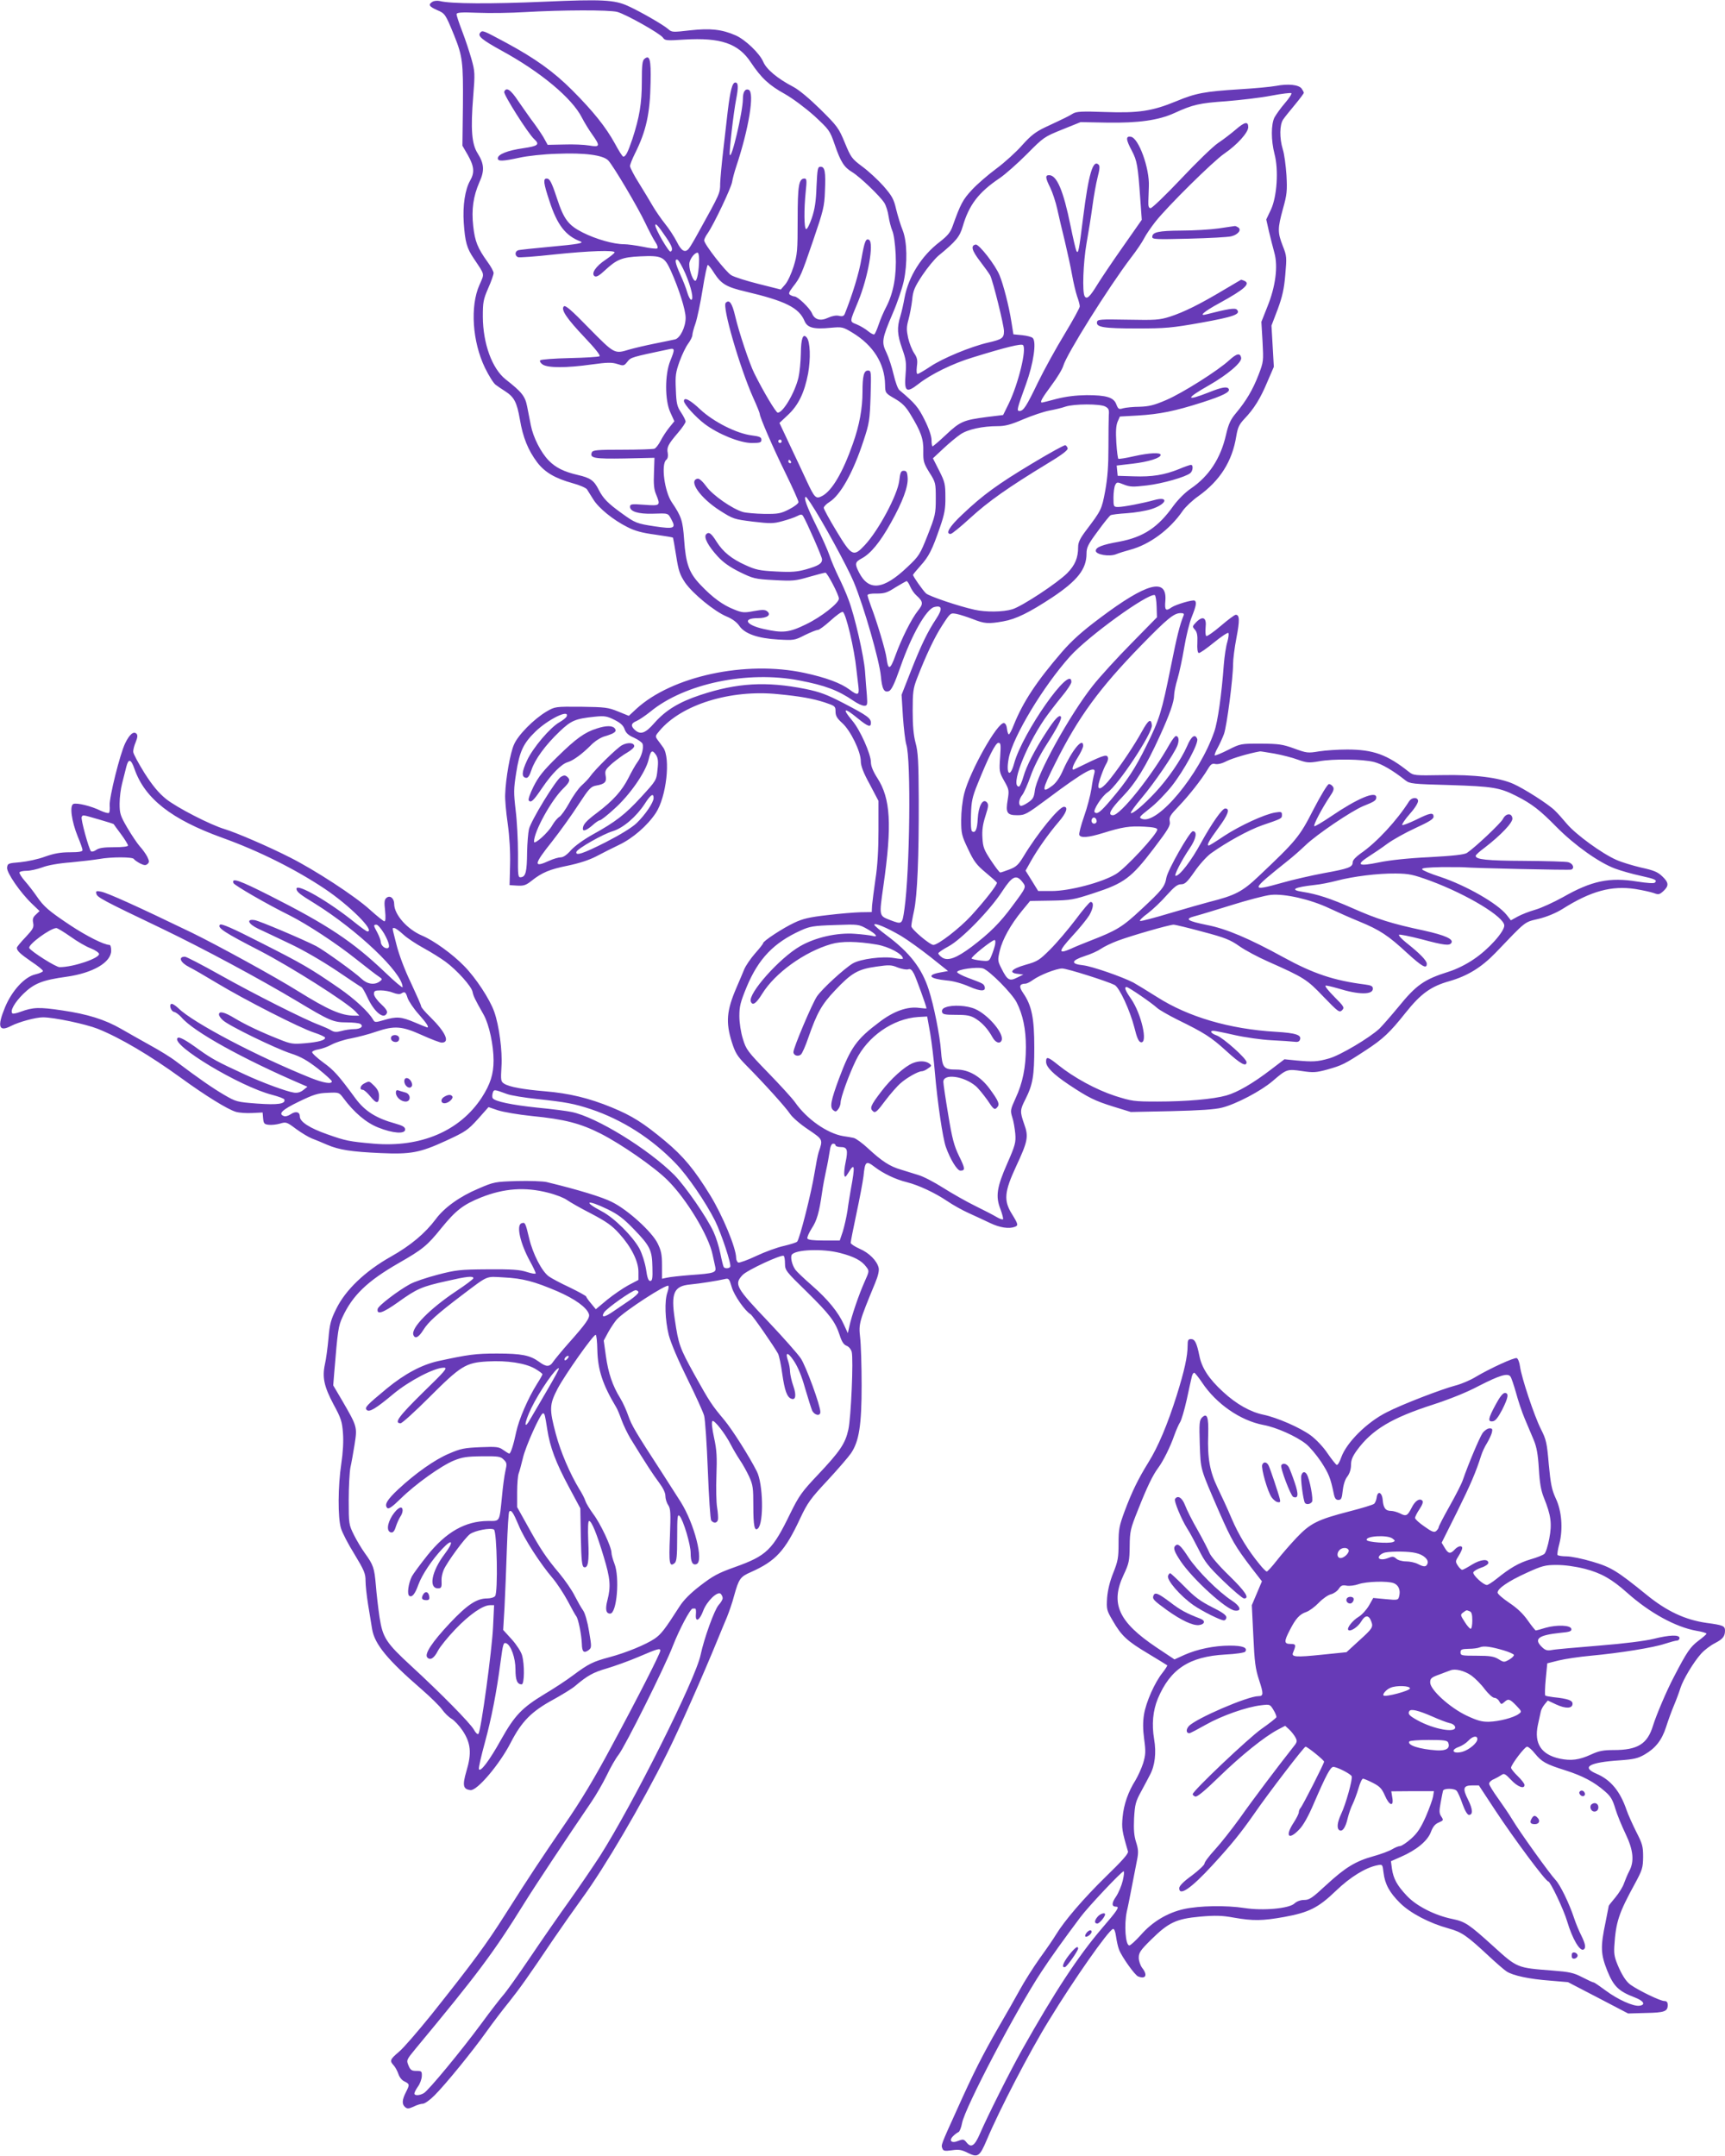<?xml version="1.0" standalone="no"?>
<!DOCTYPE svg PUBLIC "-//W3C//DTD SVG 20010904//EN"
 "http://www.w3.org/TR/2001/REC-SVG-20010904/DTD/svg10.dtd">
<svg version="1.0" xmlns="http://www.w3.org/2000/svg"
 width="1024pt" height="1280pt" viewBox="0 0 1024 1280"
 preserveAspectRatio="xMidYMid meet">
<g transform="translate(0,1280) scale(0.1,-0.1)"
fill="#673ab7" stroke="none">
<path d="M2568 12790 c-28 -17 -21 -29 27 -50 47 -20 49 -23 101 -150 50 -125
54 -157 52 -415 l-3 -240 33 -57 c37 -66 40 -103 13 -150 -30 -52 -45 -148
-38 -251 8 -114 18 -150 59 -211 68 -102 65 -87 34 -158 -56 -126 -42 -337 33
-492 23 -47 51 -92 64 -101 12 -9 37 -26 56 -38 54 -35 69 -65 87 -166 18
-108 49 -184 103 -256 45 -59 106 -95 211 -124 41 -11 80 -28 85 -37 6 -9 22
-36 37 -59 32 -52 118 -122 202 -164 44 -23 89 -35 165 -45 57 -8 104 -16 106
-18 1 -2 10 -50 19 -108 14 -90 22 -112 53 -159 46 -66 174 -171 246 -201 34
-14 61 -34 76 -56 32 -47 110 -74 231 -81 92 -5 97 -5 157 26 35 17 69 31 78
31 8 0 42 25 76 56 33 30 66 54 72 51 18 -5 69 -220 81 -342 4 -33 9 -79 12
-102 6 -51 -4 -54 -53 -17 -51 38 -138 71 -268 99 -348 75 -787 -19 -999 -215
l-43 -40 -64 26 c-59 24 -77 26 -219 28 -154 1 -155 1 -205 -28 -76 -45 -170
-140 -194 -197 -22 -49 -49 -201 -52 -294 -2 -27 5 -106 15 -175 11 -80 16
-168 14 -245 l-3 -120 46 -3 c38 -2 51 2 85 29 62 49 107 68 217 90 66 14 125
33 167 55 36 19 97 50 135 68 82 39 168 114 218 189 63 95 89 326 44 389 -9
13 -24 33 -33 45 -15 21 -15 24 11 54 130 156 421 246 701 218 135 -13 208
-26 282 -50 59 -20 62 -22 62 -53 0 -26 9 -41 40 -69 49 -44 110 -169 110
-226 0 -28 15 -68 53 -137 l52 -99 0 -175 c0 -115 -6 -215 -18 -290 -9 -63
-18 -133 -20 -155 l-2 -40 -65 -1 c-36 -1 -125 -8 -198 -17 -105 -12 -146 -21
-198 -46 -66 -31 -184 -108 -184 -121 0 -4 -21 -31 -48 -61 -26 -30 -55 -72
-64 -94 -9 -22 -30 -72 -47 -111 -58 -135 -63 -204 -27 -320 21 -66 33 -85 85
-138 109 -110 236 -251 261 -289 14 -21 61 -62 108 -93 88 -60 88 -58 62 -134
-5 -14 -16 -71 -25 -126 -18 -114 -88 -391 -103 -406 -5 -5 -40 -16 -78 -25
-38 -8 -112 -35 -163 -59 -52 -25 -101 -42 -108 -40 -7 3 -13 16 -13 28 -1 61
-80 250 -153 370 -96 156 -160 233 -269 324 -130 108 -195 149 -316 199 -136
56 -254 84 -397 96 -131 11 -212 26 -242 45 -20 13 -21 19 -16 103 6 91 -14
242 -43 324 -26 74 -109 201 -179 272 -68 70 -180 151 -249 180 -88 37 -166
125 -166 188 0 34 -25 54 -46 36 -12 -10 -14 -25 -8 -76 4 -40 3 -63 -4 -63
-5 0 -44 31 -86 69 -89 81 -327 236 -476 311 -130 66 -319 147 -385 167 -85
25 -287 129 -350 180 -43 35 -79 78 -127 153 -36 58 -67 115 -67 126 -1 12 6
38 15 59 11 27 12 41 4 49 -17 17 -42 -5 -67 -57 -31 -64 -95 -322 -92 -369 2
-20 0 -40 -4 -44 -4 -4 -26 2 -50 13 -54 27 -140 48 -161 40 -24 -9 -11 -103
25 -192 16 -38 29 -75 29 -82 0 -9 -21 -13 -75 -13 -56 0 -94 -7 -148 -26 -39
-15 -106 -29 -147 -33 -71 -6 -75 -7 -78 -32 -3 -30 77 -147 149 -216 l44 -42
-22 -21 c-17 -15 -21 -27 -16 -50 5 -26 -1 -37 -46 -85 -28 -29 -51 -57 -51
-62 0 -18 21 -37 86 -82 38 -25 69 -50 69 -56 0 -5 -20 -14 -45 -20 -63 -14
-139 -96 -180 -195 -48 -116 -37 -149 36 -111 47 24 146 51 189 51 66 0 254
-40 325 -68 135 -54 313 -160 495 -292 143 -104 275 -186 325 -201 20 -6 64
-9 98 -7 l61 3 3 -35 c3 -31 7 -35 33 -38 16 -2 46 1 67 7 36 11 40 10 96 -32
33 -24 75 -49 93 -56 19 -7 60 -24 92 -38 71 -30 141 -41 317 -49 178 -8 233
2 387 73 117 54 130 63 190 129 l63 71 56 -19 c31 -10 122 -26 202 -34 193
-19 286 -43 407 -104 124 -63 321 -200 398 -277 113 -112 244 -330 267 -441 6
-26 13 -59 16 -73 8 -35 -5 -39 -146 -49 -63 -5 -127 -12 -142 -16 l-28 -6 0
79 c0 65 -5 88 -26 131 -34 69 -177 199 -270 245 -58 30 -203 74 -389 119 -22
5 -101 8 -175 6 -131 -4 -138 -5 -230 -45 -110 -46 -203 -113 -253 -181 -63
-84 -148 -156 -267 -223 -151 -85 -269 -197 -324 -310 -32 -64 -39 -91 -46
-175 -5 -54 -14 -123 -21 -153 -17 -79 -5 -133 51 -239 45 -82 51 -103 56
-170 4 -49 0 -116 -10 -183 -20 -132 -21 -319 -2 -382 7 -25 43 -95 80 -154
58 -96 66 -115 66 -158 0 -28 7 -90 15 -140 8 -49 19 -116 24 -147 15 -90 91
-182 293 -357 53 -46 108 -100 122 -120 14 -20 39 -45 56 -55 17 -10 47 -42
67 -72 48 -73 54 -133 22 -239 -25 -86 -20 -108 24 -113 39 -5 173 153 239
282 65 126 123 185 252 255 54 30 113 66 130 81 72 61 107 81 187 104 47 14
134 45 192 70 112 48 127 52 127 36 0 -16 -130 -272 -288 -565 -103 -193 -183
-326 -281 -468 -139 -203 -207 -305 -351 -532 -113 -178 -189 -282 -439 -596
-80 -99 -166 -199 -193 -221 -53 -45 -56 -53 -31 -80 10 -11 22 -34 28 -51 5
-17 20 -37 33 -43 34 -17 35 -19 13 -63 -25 -48 -26 -74 -6 -91 13 -11 22 -10
51 3 19 10 44 17 54 17 11 0 41 21 68 48 65 64 229 266 310 380 37 52 97 131
133 175 66 83 115 152 263 372 45 66 122 176 172 245 132 180 354 558 504 860
69 137 216 469 302 680 17 41 41 100 54 130 12 30 32 87 42 126 28 101 37 113
99 140 148 66 203 125 294 321 43 91 61 116 161 223 62 67 125 140 140 162 48
71 63 167 63 403 0 116 -4 244 -9 285 -9 81 -6 92 89 322 18 43 25 75 21 91
-10 42 -57 89 -113 113 -29 13 -53 29 -53 35 0 7 15 84 34 173 19 89 38 189
42 222 9 90 15 95 66 56 52 -40 126 -75 192 -91 68 -17 167 -63 239 -112 34
-23 91 -55 127 -71 36 -16 93 -43 127 -59 58 -28 113 -36 147 -23 22 8 21 15
-16 75 -51 81 -46 133 24 284 70 150 75 177 48 251 -26 75 -25 84 7 147 44 87
53 139 53 308 0 174 -15 249 -66 323 -27 39 -23 55 14 56 8 0 28 10 44 22 44
31 138 67 173 68 30 0 269 -76 312 -98 29 -16 91 -151 117 -252 15 -62 26 -86
39 -88 43 -8 3 168 -58 257 -35 50 -43 71 -27 71 11 0 150 -95 182 -125 14
-12 68 -43 120 -69 159 -78 199 -103 290 -186 84 -77 120 -96 120 -66 0 21
-137 143 -176 158 -34 12 -46 28 -20 28 7 0 63 -11 124 -25 62 -14 160 -28
219 -31 60 -3 121 -7 136 -9 19 -3 30 0 34 12 11 28 -24 40 -143 47 -274 16
-520 88 -706 207 -59 37 -121 75 -139 85 -70 36 -247 97 -299 103 -76 8 -72
28 10 55 36 11 79 31 96 43 17 12 62 34 100 48 80 30 306 95 331 95 10 0 88
-19 173 -42 133 -35 164 -48 218 -86 34 -24 111 -65 170 -91 214 -95 231 -106
329 -209 87 -90 94 -95 110 -80 15 16 13 21 -46 80 -34 34 -58 64 -52 66 5 2
38 -6 73 -16 125 -39 208 -39 208 -2 0 15 -10 20 -47 25 -183 23 -306 64 -483
161 -206 113 -341 170 -454 192 -118 24 -136 36 -75 52 24 6 123 36 219 66 96
30 202 58 235 61 83 8 235 -27 345 -79 47 -22 127 -58 179 -79 122 -50 173
-84 283 -186 91 -83 118 -98 118 -65 0 19 -42 62 -123 126 -26 21 -45 41 -42
46 2 4 62 -8 132 -26 138 -37 168 -40 179 -22 14 22 -36 45 -162 73 -193 41
-278 68 -425 133 -131 58 -212 84 -296 97 -79 12 -52 27 72 41 33 3 92 15 130
25 99 26 245 44 350 43 80 -1 103 -6 205 -43 221 -82 440 -215 440 -266 0 -37
-94 -142 -181 -200 -45 -31 -104 -60 -149 -74 -146 -46 -192 -78 -300 -211
-43 -52 -93 -109 -111 -127 -59 -55 -234 -159 -299 -177 -70 -20 -97 -21 -195
-12 l-70 7 -80 -61 c-107 -82 -198 -135 -265 -154 -78 -22 -239 -36 -409 -36
-140 0 -152 2 -253 34 -110 36 -243 108 -336 183 -62 50 -72 52 -72 19 0 -31
43 -74 134 -135 117 -78 156 -97 265 -131 l104 -32 241 5 c167 4 260 10 301
21 83 21 230 98 299 157 84 72 87 73 175 60 67 -10 84 -9 150 9 88 25 103 32
228 114 103 67 144 106 237 223 90 113 150 157 261 188 107 31 189 81 273 168
186 194 169 181 257 202 49 12 103 35 140 58 169 107 292 140 432 119 43 -7
93 -18 110 -24 29 -11 35 -9 58 12 33 31 32 50 -7 87 -27 26 -51 36 -125 52
-51 12 -117 32 -148 46 -86 38 -238 149 -292 212 -26 31 -59 68 -73 81 -37 37
-181 129 -246 158 -86 38 -231 56 -426 52 -160 -3 -167 -2 -195 20 -128 102
-211 132 -366 132 -54 0 -129 -5 -167 -11 -66 -11 -73 -10 -147 17 -69 25 -91
28 -198 29 -119 0 -121 0 -194 -37 -41 -21 -77 -35 -80 -33 -2 3 5 23 17 44
12 22 29 59 38 83 17 47 54 332 54 415 0 29 9 99 20 156 20 104 19 137 -4 137
-7 0 -47 -30 -89 -66 -42 -36 -81 -63 -86 -60 -5 3 -6 26 -4 51 7 58 -16 71
-55 32 -24 -25 -25 -27 -9 -45 13 -14 17 -34 15 -77 -2 -36 1 -59 8 -62 6 -2
46 26 90 62 43 35 82 61 86 57 4 -4 1 -28 -6 -53 -8 -25 -17 -85 -21 -135 -13
-178 -36 -340 -57 -399 -88 -254 -335 -551 -428 -517 -21 8 -18 12 44 61 37
28 96 89 132 134 74 94 161 255 151 280 -12 32 -35 17 -60 -43 -35 -80 -114
-195 -189 -275 -69 -74 -136 -130 -145 -122 -3 4 26 44 64 89 74 87 195 264
213 313 11 30 7 55 -9 55 -6 0 -22 -21 -37 -47 -107 -190 -293 -423 -337 -423
-34 0 -15 35 56 109 79 82 139 179 222 361 59 129 85 204 85 243 0 16 9 60 20
96 11 37 29 121 40 187 11 66 31 148 45 182 26 65 30 88 17 96 -11 7 -112 -23
-137 -40 -35 -25 -42 -17 -37 39 11 139 -109 108 -388 -102 -107 -80 -167
-134 -226 -202 -150 -174 -230 -295 -285 -431 -12 -32 -26 -58 -30 -58 -4 0
-9 15 -11 32 -2 20 -9 34 -18 35 -38 7 -202 -285 -236 -418 -11 -44 -18 -108
-18 -159 0 -78 3 -92 41 -171 34 -73 50 -94 104 -139 35 -29 65 -56 67 -60 4
-11 -69 -105 -153 -197 -68 -74 -196 -173 -224 -173 -21 0 -131 93 -131 111 0
10 7 51 16 91 20 93 29 321 28 663 -1 222 -4 282 -19 335 -12 46 -17 102 -17
190 0 109 3 133 25 190 52 135 105 248 151 318 48 74 48 74 85 67 20 -4 63
-18 97 -31 68 -27 91 -29 180 -13 75 13 154 52 292 143 148 99 202 167 202
259 0 37 9 55 66 132 36 50 71 93 77 96 7 4 50 9 97 12 47 3 112 14 144 24 92
29 109 79 18 54 -68 -19 -183 -41 -214 -41 -27 0 -28 2 -28 56 0 30 5 64 10
74 10 19 12 19 52 3 36 -14 53 -15 137 -5 93 11 229 50 257 73 16 13 19 49 4
49 -6 0 -38 -11 -71 -25 -87 -35 -160 -47 -269 -43 l-95 3 -3 31 -3 30 94 11
c95 11 167 34 167 52 0 16 -65 13 -160 -8 -47 -11 -88 -17 -91 -15 -3 2 -9 45
-12 95 -4 66 -2 101 7 124 l14 32 106 6 c132 8 220 26 383 78 124 40 168 62
157 80 -9 16 -42 10 -119 -21 -140 -55 -138 -37 3 43 110 63 196 136 190 163
-6 30 -26 26 -70 -14 -67 -62 -279 -196 -375 -237 -72 -31 -101 -38 -158 -40
-38 0 -83 -5 -98 -9 -25 -8 -29 -5 -40 23 -15 42 -59 55 -177 55 -65 -1 -121
-8 -177 -22 -45 -12 -84 -22 -87 -22 -15 0 -2 24 55 101 34 45 66 98 71 117
19 68 269 467 402 642 32 41 67 93 78 115 11 22 42 67 68 100 71 90 343 359
408 403 76 52 142 125 142 157 0 36 -21 32 -75 -15 -26 -22 -72 -58 -104 -79
-31 -21 -131 -118 -221 -214 -91 -96 -172 -174 -180 -173 -11 1 -14 12 -13 41
1 22 2 61 3 88 5 108 -61 289 -107 295 -31 5 -30 -16 6 -83 31 -59 36 -88 50
-285 l9 -125 -112 -160 c-62 -88 -129 -188 -150 -222 -47 -77 -64 -92 -77 -72
-15 24 -9 199 11 314 11 61 27 160 35 220 8 61 22 138 31 173 12 46 14 66 6
74 -34 34 -60 -58 -92 -312 -25 -201 -29 -220 -40 -200 -4 8 -20 76 -35 150
-42 207 -81 300 -127 300 -24 0 -23 -15 7 -75 13 -27 32 -84 41 -125 9 -41 29
-127 45 -191 15 -64 35 -154 43 -200 8 -46 22 -104 30 -128 9 -24 16 -51 16
-60 0 -9 -41 -83 -91 -166 -50 -82 -121 -211 -157 -285 -69 -143 -86 -170
-110 -170 -18 0 -15 11 39 160 44 121 63 250 40 273 -7 7 -35 14 -63 17 l-52
5 -12 75 c-14 91 -48 222 -70 275 -25 62 -123 187 -142 183 -31 -6 -23 -35 26
-99 27 -35 54 -73 60 -84 16 -31 82 -296 82 -331 0 -41 -11 -49 -94 -68 -104
-24 -270 -93 -343 -142 -36 -24 -70 -44 -76 -44 -6 0 -7 17 -4 45 5 37 2 51
-16 78 -13 19 -29 60 -36 91 -10 47 -10 65 2 108 8 29 18 82 22 117 5 55 14
76 60 146 30 45 73 97 95 116 106 87 127 113 145 174 37 128 94 203 219 287
34 23 106 87 162 143 99 100 103 103 210 146 l109 44 157 -3 c186 -3 305 14
398 56 111 51 150 60 310 71 85 7 206 21 267 33 62 12 116 18 119 15 4 -4 -13
-30 -38 -59 -25 -29 -52 -67 -62 -85 -21 -41 -21 -136 0 -217 25 -94 15 -252
-21 -330 l-28 -59 16 -71 c9 -39 24 -96 32 -126 23 -81 7 -202 -41 -320 l-36
-91 7 -118 c6 -115 6 -119 -24 -197 -34 -88 -73 -154 -134 -227 -32 -38 -44
-64 -59 -129 -32 -140 -101 -245 -208 -318 -35 -24 -75 -64 -104 -103 -91
-128 -178 -186 -322 -213 -101 -18 -139 -33 -139 -54 0 -23 80 -36 119 -21 17
7 55 19 85 27 116 31 236 120 312 231 16 23 58 63 94 88 128 92 200 206 224
355 9 53 17 70 49 104 56 59 94 119 136 220 l38 88 -7 123 -7 122 37 97 c28
76 38 122 45 205 9 103 9 111 -15 171 -31 80 -31 103 1 220 24 85 26 107 21
200 -4 58 -13 127 -22 154 -20 66 -19 145 2 176 9 14 41 53 70 88 29 35 53 67
53 71 0 4 -6 15 -13 25 -17 23 -79 30 -152 16 -33 -6 -130 -15 -215 -20 -208
-13 -262 -23 -377 -71 -143 -59 -224 -71 -423 -64 -137 5 -169 3 -190 -9 -26
-16 -48 -27 -166 -82 -56 -27 -84 -48 -135 -105 -35 -40 -104 -103 -154 -140
-50 -37 -116 -94 -146 -127 -53 -57 -67 -83 -114 -215 -13 -37 -30 -57 -76
-93 -109 -83 -186 -207 -209 -331 -6 -34 -17 -84 -25 -110 -21 -68 -19 -109
11 -194 23 -64 25 -84 20 -150 -9 -105 4 -115 76 -59 72 57 203 122 323 158
197 61 288 83 298 73 23 -23 -28 -230 -84 -346 l-34 -69 -98 -12 c-137 -18
-157 -26 -241 -105 -40 -38 -77 -69 -80 -69 -3 0 -6 17 -6 37 0 23 -15 68 -41
120 -38 76 -56 98 -150 177 -9 7 -24 49 -34 92 -10 43 -29 102 -42 129 -31 63
-28 83 36 233 28 64 57 151 66 192 23 107 20 236 -6 302 -12 29 -29 85 -39
125 -14 62 -25 80 -75 138 -32 36 -89 89 -126 116 -63 47 -68 55 -104 142 -36
87 -44 98 -144 197 -65 64 -127 116 -161 134 -94 49 -160 104 -179 149 -22 51
-107 132 -164 157 -82 36 -151 43 -269 30 -104 -12 -110 -12 -131 7 -28 25
-165 104 -240 138 -79 36 -155 40 -493 25 -317 -14 -560 -13 -624 4 -14 3 -33
1 -42 -4z m1097 -61 c53 -15 252 -127 270 -152 12 -18 21 -19 127 -12 216 13
321 -23 395 -135 62 -93 108 -136 202 -188 49 -28 121 -82 175 -130 88 -82 92
-86 121 -170 36 -105 56 -135 104 -164 46 -28 166 -143 191 -183 10 -16 21
-52 25 -80 4 -27 14 -66 22 -85 9 -20 17 -79 20 -140 6 -125 -13 -228 -55
-310 -16 -30 -37 -79 -46 -107 -10 -29 -21 -55 -26 -58 -5 -3 -21 6 -37 19
-15 13 -46 31 -67 40 -44 18 -44 10 9 138 58 142 94 345 64 364 -19 11 -27 -9
-45 -111 -13 -81 -53 -213 -99 -328 -6 -14 -14 -17 -35 -12 -16 4 -41 -1 -63
-11 -46 -22 -81 -13 -97 26 -13 31 -85 100 -104 100 -6 0 -17 4 -25 9 -12 7
-8 16 16 48 44 56 50 70 121 278 59 173 66 199 69 289 5 117 0 146 -26 146
-17 0 -19 -11 -24 -117 -3 -89 -10 -135 -28 -188 -13 -38 -28 -68 -34 -65 -12
6 -13 115 -2 223 7 65 6 77 -7 77 -34 0 -41 -40 -41 -245 0 -182 -2 -207 -24
-277 -13 -42 -35 -90 -50 -107 l-26 -30 -131 33 c-72 18 -145 41 -163 52 -32
19 -161 184 -161 207 0 6 9 26 21 42 36 52 139 268 145 305 3 19 14 60 24 90
75 224 111 443 74 457 -21 8 -34 -13 -34 -54 0 -75 -69 -369 -78 -331 -4 19
22 246 38 329 14 72 13 99 -5 99 -18 0 -30 -47 -45 -170 -6 -52 -18 -158 -27
-235 -9 -77 -17 -165 -18 -195 0 -57 0 -57 -128 -288 -25 -46 -51 -90 -58 -98
-22 -27 -44 -15 -71 40 -15 29 -46 78 -70 107 -24 30 -56 77 -72 104 -16 28
-53 89 -82 136 -30 47 -54 94 -54 103 0 9 13 42 29 74 67 134 90 238 93 424 3
135 -5 165 -37 138 -12 -10 -15 -37 -15 -134 0 -130 -14 -212 -56 -341 -27
-80 -40 -105 -54 -105 -5 0 -27 35 -50 78 -54 98 -128 191 -255 318 -109 109
-218 187 -390 280 -140 75 -141 76 -155 59 -16 -19 12 -42 128 -106 231 -126
418 -282 476 -397 15 -29 43 -75 62 -101 48 -68 46 -76 -18 -65 -29 5 -97 8
-150 6 l-97 -2 -16 29 c-8 17 -36 59 -62 95 -27 35 -69 97 -96 135 -46 70 -72
86 -84 56 -5 -16 141 -247 178 -281 35 -32 23 -41 -65 -54 -92 -13 -151 -36
-151 -60 0 -19 28 -18 130 4 44 10 143 21 220 23 167 7 276 -8 306 -40 30 -32
176 -278 220 -372 21 -44 47 -94 59 -112 13 -19 17 -34 11 -38 -6 -3 -44 1
-85 10 -41 8 -91 15 -111 15 -63 0 -167 30 -245 69 -87 44 -113 79 -154 204
-32 97 -43 117 -61 117 -22 0 -19 -27 17 -135 45 -139 95 -205 183 -238 25
-10 -13 -17 -178 -32 -97 -9 -184 -18 -192 -21 -20 -8 -19 -33 0 -41 9 -3 104
4 213 16 207 22 366 27 360 12 -1 -5 -25 -24 -53 -43 -59 -39 -88 -83 -65 -98
10 -6 27 3 61 35 70 65 101 78 209 83 129 6 144 -2 182 -85 48 -107 88 -233
88 -280 0 -55 -33 -121 -63 -128 -12 -3 -67 -14 -121 -25 -55 -11 -122 -27
-150 -35 -89 -27 -87 -28 -239 126 -104 107 -141 139 -150 130 -19 -19 17 -72
125 -186 60 -63 94 -106 87 -110 -6 -4 -85 -9 -177 -11 -91 -2 -170 -8 -175
-13 -5 -5 1 -16 14 -25 31 -21 141 -21 291 0 94 13 120 13 152 3 37 -12 40
-12 60 13 21 27 22 27 249 75 33 7 34 0 6 -69 -33 -81 -33 -234 0 -306 l24
-53 -30 -37 c-17 -21 -40 -56 -51 -78 -12 -23 -28 -44 -37 -48 -9 -3 -95 -6
-191 -6 -149 0 -175 -2 -181 -16 -13 -34 13 -39 195 -36 l177 4 -3 -89 c-3
-65 0 -99 12 -127 28 -68 27 -70 -69 -63 -78 6 -85 4 -85 -12 0 -28 49 -43
132 -41 98 3 92 5 114 -35 28 -52 15 -57 -99 -40 -107 16 -117 20 -197 78 -83
60 -109 87 -136 139 -28 56 -50 71 -124 88 -82 19 -131 43 -173 86 -46 47 -92
137 -106 209 -6 30 -16 81 -22 112 -12 61 -31 85 -128 161 -80 64 -134 211
-135 372 0 86 3 102 32 169 18 40 32 81 32 90 0 9 -16 39 -36 66 -59 82 -75
122 -85 212 -11 100 0 177 37 262 31 68 28 109 -11 171 -35 55 -42 142 -26
339 11 135 10 147 -10 219 -12 42 -36 116 -55 165 -19 49 -34 95 -34 102 0 11
25 13 128 9 70 -3 195 -1 277 4 221 13 503 14 550 1z m289 -1338 c37 -54 43
-75 27 -85 -10 -6 -91 134 -91 156 0 17 18 -3 64 -71z m196 -130 c0 -66 -12
-132 -24 -128 -17 6 -40 81 -33 109 7 28 32 58 48 58 5 0 9 -17 9 -39z m-81
-86 c35 -82 51 -155 34 -155 -5 0 -16 19 -23 43 -6 23 -25 71 -41 106 -31 69
-36 95 -17 89 7 -3 28 -40 47 -83z m173 0 c41 -62 73 -80 184 -106 237 -56
317 -96 350 -175 17 -40 54 -50 156 -40 67 6 72 5 128 -29 124 -75 192 -183
194 -309 1 -49 1 -50 58 -83 43 -25 65 -47 92 -92 63 -103 79 -148 77 -220 -1
-59 2 -71 36 -126 37 -58 38 -63 38 -155 0 -90 -3 -102 -48 -217 -46 -116 -51
-124 -121 -190 -142 -135 -229 -145 -287 -31 -26 51 -24 61 17 83 52 28 108
95 172 210 70 125 104 216 100 269 -2 33 -7 41 -23 41 -17 0 -21 -9 -27 -60
-11 -85 -122 -293 -204 -381 -67 -72 -78 -67 -168 82 -42 69 -76 132 -76 139
0 7 15 23 33 34 66 41 141 175 202 361 36 108 38 125 43 268 4 147 4 152 -16
152 -24 0 -32 -33 -32 -127 0 -97 -18 -197 -57 -307 -60 -171 -124 -280 -183
-311 -37 -19 -44 -12 -92 91 -20 43 -64 138 -99 211 l-62 132 51 48 c62 58 97
131 119 245 16 89 13 189 -8 214 -22 27 -34 -4 -35 -95 -1 -48 -7 -112 -14
-142 -21 -89 -91 -209 -123 -209 -11 0 -86 126 -140 235 -28 56 -91 244 -113
339 -18 76 -34 100 -56 78 -22 -22 84 -386 163 -563 22 -48 39 -91 39 -96 0
-19 79 -202 154 -354 42 -86 76 -162 76 -170 0 -8 -25 -27 -56 -43 -49 -25
-65 -28 -148 -27 -51 1 -107 6 -125 11 -63 18 -181 100 -218 152 -22 30 -42
48 -52 46 -57 -11 16 -115 132 -189 80 -51 85 -52 197 -66 103 -12 121 -12
175 3 33 9 72 22 87 30 21 11 28 11 35 1 21 -34 113 -243 113 -258 0 -25 -21
-38 -94 -59 -54 -15 -86 -18 -179 -13 -98 5 -121 10 -182 38 -82 37 -133 78
-172 140 -31 50 -46 60 -62 42 -14 -18 13 -69 70 -131 33 -36 72 -63 130 -92
80 -39 90 -42 204 -48 110 -6 127 -5 208 19 48 14 92 25 97 25 11 0 80 -132
80 -154 0 -27 -105 -109 -194 -152 -102 -50 -139 -54 -254 -28 -106 24 -126
64 -33 64 55 0 81 19 56 40 -13 11 -29 11 -80 2 -57 -11 -69 -10 -116 9 -67
26 -129 71 -200 146 -69 72 -88 125 -98 271 -8 111 -16 136 -73 220 -43 63
-65 225 -33 252 9 7 12 22 9 40 -7 34 2 52 61 121 25 29 45 59 45 66 0 7 -12
32 -27 54 -24 36 -28 54 -31 136 -4 83 -1 102 22 167 15 41 38 89 52 107 13
18 24 40 24 49 0 9 8 41 19 71 10 30 29 120 42 201 13 82 27 147 31 145 5 -1
23 -24 40 -52z m2318 -788 c21 -11 25 -19 22 -52 -1 -22 -2 -107 -2 -190 0
-109 -5 -180 -19 -258 -21 -113 -24 -117 -113 -235 -37 -49 -48 -72 -48 -100
0 -64 -18 -107 -65 -155 -59 -59 -267 -196 -325 -214 -55 -17 -158 -18 -225
-3 -95 21 -269 80 -288 97 -19 18 -77 100 -77 110 0 3 20 27 44 54 50 55 70
95 116 229 27 78 33 110 32 179 0 76 -3 90 -37 157 l-37 73 62 58 c34 32 80
70 101 84 43 30 132 49 222 49 44 0 78 9 152 41 52 22 121 45 152 51 32 6 76
16 98 24 53 17 203 17 235 1z m-1920 -207 c0 -5 -4 -10 -10 -10 -5 0 -10 5
-10 10 0 6 5 10 10 10 6 0 10 -4 10 -10z m55 -120 c3 -5 1 -10 -4 -10 -6 0
-11 5 -11 10 0 6 2 10 4 10 3 0 8 -4 11 -10z m117 -247 c67 -100 219 -379 256
-468 61 -147 152 -466 161 -558 7 -78 19 -101 48 -90 15 6 33 43 68 143 67
192 154 344 201 356 47 12 50 -11 12 -69 -51 -77 -88 -152 -151 -312 l-55
-140 8 -130 c5 -71 14 -146 20 -165 29 -89 21 -751 -11 -977 -13 -92 -14 -92
-81 -67 -71 28 -70 20 -44 204 52 363 43 519 -36 641 -25 39 -38 71 -38 93 0
49 -64 193 -111 248 -63 75 -48 80 33 13 60 -49 78 -55 78 -27 0 28 -22 44
-160 116 -104 54 -143 68 -230 86 -231 46 -405 36 -622 -36 -127 -42 -206 -90
-274 -167 -53 -61 -82 -71 -116 -40 -25 23 -22 39 10 52 16 7 53 32 83 56 203
167 577 245 885 185 152 -29 229 -58 321 -121 23 -16 51 -29 63 -29 19 0 20 4
16 63 -3 34 -8 98 -11 142 -7 91 -61 328 -98 425 -13 36 -40 97 -59 135 -19
39 -43 95 -53 125 -10 30 -46 112 -81 182 -54 109 -76 168 -60 168 2 0 15 -17
28 -37z m591 -495 c8 -18 24 -42 37 -53 41 -37 42 -50 9 -91 -39 -49 -97 -165
-134 -267 -30 -84 -43 -88 -52 -16 -5 44 -58 221 -94 314 -10 28 -19 55 -19
61 0 7 21 11 54 10 46 0 63 5 112 37 33 20 62 36 66 37 4 0 14 -15 21 -32z
m1463 -119 l2 -64 -152 -155 c-84 -85 -187 -198 -228 -250 -136 -171 -335
-531 -345 -624 -5 -40 -11 -51 -41 -71 -19 -13 -39 -22 -44 -19 -14 9 -9 40
11 65 10 13 32 63 49 111 17 50 55 125 90 180 68 106 99 165 89 174 -11 11
-36 -16 -84 -90 -70 -107 -120 -204 -138 -268 -9 -32 -21 -58 -26 -58 -52 0
35 229 151 400 23 33 68 92 100 131 33 39 60 80 60 90 0 112 -291 -302 -340
-484 -24 -89 -50 -64 -32 31 25 129 206 429 364 605 109 121 462 376 503 364
5 -2 10 -32 11 -68z m159 -56 c-22 -55 -38 -118 -75 -303 -54 -269 -68 -313
-144 -466 -68 -138 -115 -209 -211 -322 -62 -73 -82 -89 -97 -74 -11 11 44 97
77 118 61 40 269 354 263 399 -5 42 -21 32 -60 -39 -43 -78 -122 -197 -186
-278 -43 -55 -72 -73 -72 -45 0 21 32 109 48 134 8 13 12 30 8 38 -7 19 -31
10 -198 -72 -20 -10 -12 19 18 67 19 30 34 62 34 72 0 55 -66 -25 -119 -143
-18 -43 -41 -76 -63 -93 -68 -51 -65 -29 18 136 136 272 261 442 507 695 158
162 196 193 236 193 18 0 22 -4 16 -17z m-3661 -596 c-3 -8 -22 -23 -43 -35
-55 -31 -157 -151 -192 -226 -32 -69 -34 -99 -7 -104 12 -2 21 11 33 47 21 63
82 147 167 228 69 66 94 76 209 88 59 6 73 3 117 -19 36 -18 53 -34 60 -56 8
-22 23 -36 56 -50 24 -11 46 -27 50 -35 9 -24 -5 -77 -30 -110 -12 -16 -36
-59 -53 -93 -39 -77 -91 -135 -186 -207 -67 -50 -85 -71 -85 -96 0 -17 22 -9
57 21 18 17 38 30 44 30 6 0 45 30 86 68 90 80 185 216 203 291 13 57 22 62
45 28 11 -18 14 -38 8 -87 -6 -62 -7 -64 -96 -161 -96 -105 -152 -148 -291
-225 -52 -29 -104 -67 -126 -91 -24 -28 -46 -43 -61 -43 -13 0 -44 -9 -68 -20
-96 -44 -94 -24 17 115 48 61 118 159 156 218 63 96 73 107 105 113 52 9 64
22 56 60 -5 29 -1 36 42 74 27 22 66 51 88 63 22 13 40 29 40 37 0 21 -38 24
-72 6 -29 -15 -161 -144 -190 -186 -9 -13 -32 -37 -50 -53 -18 -16 -51 -62
-73 -103 -23 -41 -50 -79 -60 -84 -10 -6 -29 -28 -41 -49 -24 -44 -109 -120
-109 -98 0 61 103 247 174 316 39 38 44 52 22 70 -11 9 -19 9 -36 -1 -31 -19
-178 -260 -190 -311 -5 -23 -10 -85 -11 -137 -1 -114 -8 -144 -35 -148 -19 -3
-20 3 -19 140 0 79 -6 195 -14 258 -12 103 -12 126 3 220 20 128 42 176 114
246 75 73 203 136 186 91z m2573 -243 c-6 -83 -5 -88 24 -140 29 -51 30 -57
21 -112 -13 -77 -5 -92 57 -92 45 0 56 6 177 96 227 170 296 207 280 152 -4
-13 -12 -54 -17 -91 -6 -38 -25 -112 -44 -165 -18 -52 -31 -101 -28 -109 8
-19 52 -16 140 11 115 36 159 43 246 38 55 -3 77 -8 77 -17 0 -27 -188 -230
-245 -264 -82 -50 -276 -101 -381 -101 l-81 0 -37 60 -38 61 32 57 c40 71 105
163 165 233 45 52 58 89 31 89 -29 0 -158 -158 -241 -296 -29 -48 -43 -61 -83
-76 -26 -10 -50 -18 -54 -18 -5 0 -29 32 -55 71 -41 62 -48 79 -51 134 -3 47
2 81 18 131 19 59 19 69 7 82 -24 23 -49 -26 -53 -100 -3 -62 -14 -86 -33 -74
-7 4 -9 41 -7 99 2 78 8 106 39 182 66 164 107 245 124 245 14 0 15 -11 10
-86z m1628 22 c44 -8 107 -24 139 -36 54 -19 66 -20 125 -10 86 16 262 13 328
-4 47 -12 113 -51 186 -109 26 -20 41 -22 265 -28 252 -8 295 -15 392 -64 93
-47 141 -84 240 -185 108 -109 253 -212 348 -247 35 -13 102 -32 149 -42 90
-20 102 -26 87 -41 -6 -6 -45 -3 -104 6 -165 27 -271 5 -441 -92 -56 -31 -130
-65 -165 -75 -35 -10 -82 -28 -105 -41 l-40 -22 -25 32 c-54 68 -241 175 -394
226 -57 18 -106 39 -108 45 -3 8 33 11 115 13 65 0 125 0 133 -1 51 -5 625
-18 637 -14 22 8 11 36 -17 44 -14 4 -132 7 -262 8 -222 1 -288 8 -288 30 0 5
24 27 53 48 96 74 169 150 165 175 -4 33 -39 30 -56 -4 -12 -25 -167 -171
-214 -202 -17 -10 -78 -17 -223 -25 -126 -6 -237 -18 -299 -31 -121 -25 -139
-16 -64 33 30 19 82 54 114 78 33 24 108 66 167 93 80 37 107 53 107 67 0 27
-20 24 -104 -18 -42 -20 -78 -34 -82 -31 -3 4 17 34 46 67 32 36 50 67 48 78
-4 22 -38 19 -53 -4 -72 -114 -194 -246 -288 -310 -29 -21 -47 -40 -47 -52 0
-29 -22 -38 -172 -65 -74 -14 -184 -39 -243 -56 -197 -55 -195 -50 30 130 28
22 75 63 105 92 68 65 271 202 342 232 68 27 78 34 78 52 0 41 -112 -6 -269
-113 -52 -35 -96 -61 -99 -58 -7 7 47 108 91 174 23 33 28 48 20 60 -6 9 -16
16 -24 16 -8 0 -48 -66 -92 -151 -83 -163 -102 -185 -325 -396 -97 -92 -139
-114 -294 -153 -35 -9 -139 -39 -231 -66 -93 -28 -173 -49 -179 -47 -6 2 14
23 45 45 30 23 81 71 113 108 45 50 64 65 85 65 23 0 36 12 80 75 28 41 72 90
98 109 94 67 223 138 303 166 117 40 118 40 118 62 0 18 -4 20 -40 14 -63 -10
-210 -78 -303 -139 -47 -32 -88 -57 -91 -57 -15 0 -1 26 54 101 61 82 74 119
43 119 -18 0 -80 -89 -144 -205 -57 -105 -126 -195 -150 -195 -12 0 33 89 83
163 39 57 47 102 19 102 -18 0 -149 -230 -157 -276 -9 -53 -26 -74 -149 -188
-112 -105 -146 -125 -300 -185 -38 -15 -91 -36 -116 -48 -79 -35 -78 -18 5 73
43 46 89 103 103 126 24 42 28 78 7 78 -6 0 -46 -47 -89 -105 -44 -58 -111
-137 -150 -176 -65 -65 -76 -72 -147 -92 -84 -24 -104 -48 -45 -54 l32 -4 -37
-18 c-45 -23 -58 -16 -93 54 -23 45 -23 50 -10 106 16 67 64 154 133 238 l47
57 125 2 c117 2 133 5 255 45 178 58 221 90 352 262 89 117 102 139 97 163 -5
25 2 37 53 90 63 66 135 158 172 219 18 31 27 37 46 32 14 -3 40 3 66 17 34
17 134 47 199 58 3 1 41 -6 85 -13z m-6766 -93 c62 -175 219 -298 521 -407
214 -77 431 -185 605 -301 149 -99 305 -255 256 -255 -5 0 -37 23 -72 51 -158
128 -350 238 -349 202 1 -18 20 -33 110 -88 251 -156 520 -411 520 -496 0 -6
-48 34 -106 90 -189 180 -337 279 -683 454 -182 92 -228 108 -215 74 5 -13
200 -126 334 -192 103 -52 277 -166 391 -257 63 -50 125 -98 138 -106 22 -15
22 -16 5 -29 -31 -23 -75 -16 -109 17 -36 35 -222 169 -268 193 -78 40 -335
149 -364 154 -53 9 -41 -22 20 -51 28 -13 113 -53 188 -89 81 -38 192 -103
276 -159 77 -52 144 -97 149 -99 5 -2 20 -28 34 -58 41 -90 100 -138 117 -95
4 11 -8 28 -36 54 -23 21 -41 47 -41 59 0 18 6 21 40 21 22 0 56 -6 74 -14 20
-8 39 -10 47 -5 22 14 27 11 39 -27 7 -19 36 -63 66 -96 47 -53 63 -78 50 -78
-2 0 -36 14 -74 30 -81 34 -107 36 -182 14 -52 -15 -55 -15 -65 2 -26 46 -109
123 -203 188 -170 117 -216 144 -461 268 -172 88 -237 116 -245 108 -18 -18
27 -47 237 -155 185 -96 515 -305 567 -360 l23 -25 -29 0 c-78 0 -157 35 -334
145 -139 87 -475 271 -630 347 -331 160 -500 236 -539 244 -29 6 -33 4 -29
-12 4 -21 37 -39 393 -209 241 -116 578 -297 800 -430 191 -115 214 -125 292
-125 37 0 74 -4 82 -9 22 -14 2 -31 -37 -31 -20 0 -54 -5 -75 -11 -30 -8 -43
-7 -60 3 -12 8 -44 22 -72 33 -83 30 -388 184 -591 298 -105 59 -198 107 -206
107 -42 0 -28 -35 26 -62 22 -11 95 -53 161 -93 169 -102 497 -269 578 -295
37 -12 67 -26 67 -31 0 -15 -39 -26 -121 -33 -70 -6 -83 -4 -150 23 -114 45
-201 87 -265 125 -62 38 -94 45 -94 23 0 -8 10 -23 23 -34 33 -32 311 -167
402 -197 62 -20 98 -41 163 -91 45 -36 82 -70 82 -75 0 -18 -48 -10 -122 19
-319 128 -702 329 -789 415 -15 14 -32 26 -39 26 -19 0 -7 -44 14 -48 10 -2
30 -17 44 -33 70 -83 363 -246 717 -398 l30 -13 -25 -20 c-17 -13 -34 -18 -55
-15 -46 7 -189 60 -290 107 -165 76 -196 93 -272 147 -82 60 -120 80 -129 70
-41 -41 370 -288 561 -337 38 -10 71 -22 73 -28 8 -26 -38 -33 -162 -24 -119
9 -125 11 -194 51 -67 39 -154 99 -285 198 -30 24 -102 68 -159 99 -57 32
-132 74 -168 95 -97 56 -200 88 -350 110 -139 21 -174 19 -248 -8 -23 -9 -45
-13 -48 -10 -16 15 12 64 64 116 64 62 112 82 257 102 156 22 265 85 265 155
0 19 -4 34 -10 34 -32 0 -135 52 -232 116 -129 86 -158 111 -201 174 -17 25
-48 65 -69 89 -21 24 -35 47 -32 52 3 5 22 9 42 9 21 0 62 9 92 20 33 13 101
25 170 30 63 6 139 15 169 20 71 13 198 13 206 0 3 -6 20 -17 36 -26 24 -12
34 -13 44 -4 12 10 12 17 -1 44 -9 17 -29 45 -44 61 -15 17 -48 66 -74 110
-42 72 -46 86 -46 144 0 36 7 90 15 120 8 31 19 75 25 99 13 51 28 46 49 -15z
m3081 -171 c0 -26 -50 -100 -101 -149 -27 -26 -97 -69 -183 -113 -134 -68
-182 -84 -174 -57 7 19 157 105 215 122 63 19 141 87 190 162 35 55 53 67 53
35z m-3293 -127 c48 -14 87 -26 88 -28 0 -1 20 -28 43 -59 23 -31 42 -62 42
-68 0 -6 -32 -10 -83 -10 -60 0 -89 -4 -106 -16 -12 -9 -26 -12 -31 -8 -13 15
-62 193 -55 204 8 13 1 14 102 -15z m5923 -11 c0 -8 -7 -14 -15 -14 -15 0 -21
21 -9 33 10 9 24 -2 24 -19z m-441 -360 c24 -31 25 -30 -60 -144 -72 -98 -134
-160 -241 -241 -91 -68 -141 -86 -175 -64 -13 9 -23 20 -23 25 0 5 27 23 60
41 77 41 247 215 320 328 59 90 83 101 119 55z m-721 -320 c40 -24 119 -81
176 -126 l104 -83 -49 -9 c-81 -15 -61 -37 41 -47 39 -3 92 -18 135 -37 69
-30 101 -29 89 3 -6 15 -11 17 -99 50 -32 12 -61 27 -63 33 -5 16 121 34 155
22 40 -16 170 -147 198 -201 37 -73 55 -158 55 -265 0 -121 -19 -214 -62 -306
-30 -66 -31 -72 -19 -111 8 -23 15 -67 18 -98 4 -51 0 -68 -47 -175 -63 -143
-71 -197 -41 -273 11 -30 18 -57 15 -60 -3 -3 -20 3 -37 13 -18 11 -76 41
-129 67 -53 26 -139 75 -191 108 -52 33 -117 67 -146 75 -28 9 -75 23 -103 32
-66 19 -113 50 -194 125 -34 32 -73 60 -86 63 -13 3 -41 8 -63 11 -94 16 -215
100 -285 200 -15 22 -87 101 -159 175 -124 128 -132 139 -151 202 -12 37 -21
97 -21 135 0 58 6 83 44 175 70 167 160 261 321 334 53 24 75 28 201 32 142 5
142 5 194 -24 53 -30 68 -51 29 -40 -13 3 -59 9 -103 12 -105 8 -235 -21 -326
-74 -122 -70 -310 -282 -292 -328 10 -27 31 -13 67 45 76 124 251 250 410 296
61 18 154 17 271 -3 71 -12 154 -56 155 -83 0 -4 -23 -2 -52 3 -67 12 -200 -5
-246 -32 -51 -31 -180 -149 -212 -195 -28 -41 -140 -305 -140 -331 0 -20 27
-29 44 -15 8 6 28 52 45 102 51 146 79 196 159 280 96 102 135 125 243 140 76
11 90 11 128 -5 24 -9 51 -14 62 -11 13 5 22 -2 35 -27 13 -26 74 -193 74
-205 0 -1 -20 0 -43 3 -69 10 -151 -19 -234 -82 -139 -104 -173 -152 -243
-339 -48 -130 -55 -168 -34 -186 14 -11 18 -10 30 6 8 10 14 28 14 39 0 29 50
167 91 251 69 142 220 247 369 257 l54 3 18 -100 c9 -55 22 -161 28 -235 15
-174 46 -386 65 -440 26 -73 67 -140 86 -140 30 0 29 12 -8 87 -29 60 -41 103
-64 245 -16 95 -29 183 -29 195 0 51 120 35 191 -24 17 -14 48 -53 71 -85 36
-55 42 -59 56 -44 19 19 11 38 -44 113 -54 73 -124 113 -195 113 -78 0 -85 9
-93 111 -6 87 -43 274 -73 364 -41 127 -113 220 -250 322 -40 30 -73 58 -73
63 0 14 74 -17 158 -66z m-3068 14 c32 -57 38 -88 17 -88 -18 0 -37 21 -37 40
0 8 -9 32 -20 53 -24 44 -24 47 -5 47 8 0 28 -24 45 -52z m-1861 -19 c40 -29
94 -60 119 -69 26 -10 48 -25 50 -33 5 -25 -151 -79 -234 -79 -21 -1 -166 91
-180 113 -11 19 125 119 161 119 6 0 44 -23 84 -51z m1975 13 c22 -21 77 -57
121 -81 44 -24 103 -61 130 -81 68 -50 154 -146 160 -178 6 -27 11 -39 67
-138 32 -58 58 -180 58 -270 0 -81 -19 -141 -70 -220 -130 -199 -362 -298
-642 -274 -147 13 -166 17 -276 56 -103 36 -162 74 -162 105 0 28 -24 34 -54
14 -14 -10 -33 -15 -41 -11 -35 13 -11 37 88 85 89 43 114 51 172 53 67 3 68
3 94 -32 63 -85 135 -146 206 -174 87 -35 160 -40 160 -12 0 15 -14 23 -60 36
-112 31 -179 73 -235 149 -100 136 -127 167 -191 213 -38 28 -68 56 -66 62 2
6 19 13 38 16 19 3 54 15 77 28 24 13 76 30 116 37 40 8 107 25 149 40 110 37
153 33 271 -20 55 -25 108 -45 118 -45 51 0 24 61 -66 150 -31 30 -56 59 -56
66 0 6 -28 69 -61 140 -37 76 -71 168 -85 224 -28 111 -27 100 -13 100 7 0 30
-17 53 -38z m3513 -61 c-4 -17 -13 -45 -21 -64 -14 -34 -15 -35 -63 -30 -26 3
-51 8 -55 12 -8 7 119 109 136 110 5 1 6 -12 3 -28z m-2898 -886 c24 -9 105
-22 180 -30 170 -18 221 -28 318 -60 188 -63 363 -175 504 -322 71 -73 178
-230 234 -341 38 -78 98 -259 90 -273 -8 -11 -32 -12 -39 -1 -3 5 -12 41 -20
81 -8 40 -26 97 -40 127 -39 86 -169 273 -233 338 -154 154 -462 344 -609 374
-27 6 -120 18 -205 26 -152 16 -252 37 -264 56 -4 6 -3 20 0 31 7 22 8 22 84
-6z m1951 -305 c0 -5 14 -10 30 -10 40 0 45 -17 30 -89 -7 -32 -10 -66 -8 -77
4 -16 7 -14 24 13 38 64 41 43 15 -97 -5 -30 -15 -87 -20 -127 -6 -39 -19 -95
-28 -125 l-18 -53 -94 0 c-65 0 -95 4 -98 12 -3 7 9 33 25 59 31 46 45 95 62
214 5 36 16 95 24 131 8 35 17 85 21 112 4 31 11 47 21 47 8 0 14 -4 14 -10z
m-1707 -281 c45 -11 96 -31 112 -43 17 -12 81 -49 144 -81 91 -48 124 -71 167
-119 71 -78 114 -164 114 -227 l0 -48 -59 -31 c-33 -18 -90 -57 -127 -87 l-67
-56 -28 34 c-16 19 -29 37 -29 41 0 4 -44 28 -97 54 -54 25 -110 55 -125 66
-41 29 -95 133 -117 227 -22 93 -24 96 -46 88 -31 -12 -7 -119 51 -225 19 -34
34 -67 34 -72 0 -5 -24 -1 -52 8 -43 14 -88 17 -233 16 -166 -1 -189 -4 -297
-32 -65 -17 -140 -42 -166 -57 -71 -39 -186 -127 -190 -146 -7 -37 30 -25 120
39 113 81 140 93 288 126 122 28 160 32 160 17 0 -5 -45 -39 -101 -76 -159
-106 -271 -220 -255 -261 10 -25 31 -15 59 30 30 48 81 94 230 207 159 120
139 111 247 105 115 -6 182 -24 320 -83 103 -45 173 -95 186 -135 7 -22 -17
-56 -122 -174 -39 -44 -79 -93 -89 -107 -22 -34 -42 -34 -85 -2 -54 39 -104
49 -250 49 -127 0 -170 -6 -350 -45 -97 -22 -197 -75 -303 -162 -122 -101
-134 -114 -120 -128 15 -15 53 7 158 95 94 78 243 156 300 156 24 0 9 -18
-124 -147 -142 -140 -175 -183 -133 -183 9 0 86 70 170 154 187 187 217 206
345 213 117 7 226 -10 283 -43 24 -14 44 -29 44 -33 0 -4 -14 -29 -32 -57 -53
-84 -108 -211 -124 -287 -15 -72 -32 -127 -41 -127 -3 0 -18 9 -35 21 -26 19
-39 21 -136 17 -94 -4 -117 -8 -186 -38 -84 -35 -200 -117 -303 -213 -65 -61
-83 -91 -64 -110 8 -8 29 6 79 55 87 86 241 196 317 227 50 20 77 24 167 25
96 1 110 -1 128 -20 19 -18 20 -25 10 -68 -6 -26 -15 -93 -20 -149 -16 -157
-10 -147 -83 -147 -135 -1 -248 -65 -359 -203 -43 -54 -85 -111 -93 -126 -21
-42 -30 -107 -15 -116 16 -10 34 11 54 68 22 59 80 146 142 212 61 65 70 43
13 -32 -77 -102 -96 -203 -39 -203 21 0 23 7 21 50 -1 14 5 41 13 60 21 47
125 189 156 212 29 21 121 39 142 27 18 -10 25 -374 7 -395 -6 -8 -27 -14 -47
-14 -62 0 -117 -36 -221 -146 -106 -113 -154 -185 -134 -205 18 -18 40 -4 63
41 12 23 58 80 103 127 84 88 164 143 206 143 l24 0 -6 -127 c-6 -138 -72
-622 -87 -637 -5 -5 -16 5 -27 25 -20 37 -196 216 -371 377 -151 139 -170 169
-189 290 -8 54 -18 140 -22 192 -9 101 -14 118 -66 190 -18 25 -47 73 -64 107
-30 61 -31 65 -31 207 0 79 5 166 10 193 6 26 17 88 25 138 16 103 16 105 -74
260 l-53 90 6 75 c21 253 24 276 49 330 60 130 148 214 332 320 143 82 170
103 256 210 85 104 128 138 235 181 136 54 261 63 397 28z m353 -98 c62 -30
95 -55 155 -117 99 -102 110 -126 112 -228 2 -66 -1 -81 -13 -81 -11 0 -18 19
-25 70 -7 41 -23 91 -39 122 -41 74 -149 182 -223 221 -116 61 -89 72 33 13z
m1381 -260 c82 -21 128 -45 155 -82 19 -25 19 -25 -10 -90 -32 -71 -77 -202
-90 -264 l-9 -40 -23 50 c-33 74 -95 150 -190 233 -46 40 -90 82 -98 93 -20
28 -31 74 -22 89 20 32 185 38 287 11z m-327 -63 c0 -40 5 -46 129 -167 138
-136 169 -177 196 -259 12 -38 24 -56 41 -62 13 -5 26 -21 30 -36 11 -43 -4
-392 -20 -462 -18 -82 -49 -128 -179 -266 -97 -102 -114 -127 -164 -228 -107
-221 -141 -254 -331 -322 -99 -35 -131 -53 -205 -110 -60 -46 -100 -87 -124
-125 -87 -136 -109 -164 -147 -190 -52 -35 -168 -83 -269 -110 -97 -26 -123
-39 -212 -105 -38 -29 -114 -79 -168 -111 -139 -84 -181 -128 -263 -274 -70
-126 -124 -196 -131 -174 -3 7 14 79 36 160 38 139 69 297 92 473 15 111 17
120 34 114 28 -11 55 -87 55 -155 0 -64 10 -89 37 -89 16 0 18 117 2 173 -6
21 -33 63 -61 94 l-51 56 8 136 c4 75 10 231 14 348 4 117 10 215 14 219 12
12 24 -6 56 -82 32 -79 129 -229 202 -314 26 -31 66 -92 89 -135 23 -44 46
-85 51 -91 12 -15 31 -109 33 -163 1 -49 12 -58 40 -38 18 14 19 18 3 111 -9
56 -24 108 -35 124 -11 15 -33 54 -50 87 -16 33 -57 92 -90 132 -81 96 -115
148 -189 282 l-63 113 0 89 c0 48 4 98 9 111 5 13 16 54 25 91 15 68 104 265
119 266 10 1 12 -7 26 -97 16 -103 50 -195 128 -340 l68 -127 3 -172 c3 -137
7 -173 18 -177 25 -9 32 33 26 157 -3 76 -1 117 5 117 15 0 46 -76 87 -213 39
-129 43 -175 22 -257 -14 -54 -9 -80 16 -80 40 0 58 217 25 298 -9 23 -17 52
-17 63 0 35 -65 173 -108 230 -22 30 -43 65 -47 78 -4 14 -20 45 -36 70 -55
91 -110 218 -139 326 -40 150 -39 176 11 272 45 84 210 318 225 318 5 0 9 -40
10 -90 3 -118 31 -205 112 -340 7 -11 21 -45 32 -76 11 -30 35 -80 53 -110 95
-155 137 -218 170 -262 23 -31 37 -59 37 -78 0 -16 7 -41 17 -55 14 -22 15
-46 10 -184 -7 -162 -3 -186 28 -160 12 10 15 42 15 153 0 121 2 139 14 127
22 -23 66 -170 66 -220 0 -54 12 -75 35 -66 44 17 -12 238 -94 369 -20 31 -70
110 -112 175 -158 243 -179 279 -199 336 -11 32 -32 79 -48 105 -46 74 -71
150 -85 249 l-13 93 28 52 c16 28 39 62 51 75 47 50 293 210 305 198 3 -4 0
-21 -6 -39 -18 -50 -14 -164 8 -253 13 -49 55 -148 110 -259 49 -99 94 -198
100 -220 6 -22 16 -168 22 -325 6 -157 15 -291 20 -297 15 -19 36 -16 40 5 2
9 0 42 -5 72 -5 30 -7 116 -4 190 4 110 2 151 -14 224 -12 55 -16 93 -10 99
10 10 77 -75 111 -143 13 -25 36 -64 52 -88 16 -23 41 -68 55 -98 23 -50 25
-69 25 -174 0 -118 7 -155 28 -134 35 35 30 265 -7 338 -46 91 -145 247 -193
305 -76 91 -86 106 -178 271 -87 158 -94 177 -116 326 -24 157 -6 199 91 208
62 6 161 22 205 32 24 6 27 3 42 -48 14 -49 79 -142 112 -161 12 -7 137 -187
163 -234 6 -12 18 -67 25 -121 14 -97 28 -137 53 -146 26 -11 32 19 13 74 -11
30 -19 69 -20 86 0 17 -5 45 -11 62 -20 57 -3 58 34 2 24 -36 47 -92 66 -161
17 -58 36 -118 42 -133 14 -29 49 -36 49 -9 0 39 -85 271 -116 318 -18 27
-104 124 -189 214 -198 208 -208 226 -157 281 27 29 229 123 244 114 5 -3 8
-24 8 -46z m-870 -170 c0 -7 -22 -27 -48 -45 -26 -18 -71 -48 -100 -68 -53
-37 -76 -40 -56 -7 16 25 166 131 187 132 9 0 17 -6 17 -12z m-420 -393 c-7
-9 -15 -13 -17 -11 -7 7 7 26 19 26 6 0 6 -6 -2 -15z m-118 -182 c-38 -65 -83
-143 -101 -173 -43 -78 -41 -31 3 60 50 103 151 248 164 236 2 -3 -28 -58 -66
-123z m1038 -1241 c0 -9 -11 -27 -24 -41 -25 -28 -86 -197 -107 -296 -29 -143
-402 -887 -598 -1195 -41 -63 -122 -182 -181 -265 -59 -82 -165 -235 -235
-339 -71 -105 -143 -206 -161 -225 -17 -20 -74 -93 -125 -163 -121 -164 -316
-400 -343 -415 -26 -15 -56 -16 -56 -2 0 6 9 24 21 41 12 16 22 44 23 61 1 30
-1 32 -32 32 -28 0 -36 5 -47 32 -13 32 -13 33 43 101 366 441 461 567 647
867 62 100 258 395 393 593 29 42 71 115 94 162 22 47 54 102 70 122 38 48
277 526 323 648 38 97 103 220 117 220 4 0 11 0 15 0 4 0 6 -16 4 -35 -4 -50
22 -37 44 23 21 55 83 116 103 100 6 -6 12 -18 12 -26z"/>
<path d="M4060 10419 c0 -19 70 -96 123 -136 81 -61 210 -113 280 -113 49 0
57 3 57 19 0 15 -10 20 -57 26 -90 11 -226 80 -305 153 -61 58 -98 77 -98 51z"/>
<path d="M6130 10050 c-207 -124 -296 -189 -417 -304 -77 -72 -103 -116 -70
-116 8 0 60 43 118 96 106 97 225 181 452 319 87 52 127 82 125 93 -2 8 -8 17
-14 19 -5 2 -93 -46 -194 -107z"/>
<path d="M3543 8475 c-71 -22 -123 -59 -233 -167 -85 -83 -113 -118 -143 -178
-22 -44 -33 -78 -28 -83 14 -14 27 -2 80 76 56 83 115 142 151 152 33 10 85
48 136 99 25 26 58 47 85 55 58 17 73 29 58 47 -14 17 -51 17 -106 -1z"/>
<path d="M5612 6819 c-15 -5 -22 -15 -20 -26 3 -15 15 -18 83 -18 66 0 86 -4
117 -23 40 -25 73 -62 100 -111 18 -32 45 -41 54 -17 15 39 -78 150 -156 185
-48 22 -137 27 -178 10z"/>
<path d="M5420 6489 c-50 -20 -132 -94 -190 -171 -63 -83 -69 -98 -46 -117 12
-10 25 2 70 63 31 41 72 88 92 105 37 33 105 71 126 71 8 0 24 7 37 17 23 15
23 17 6 30 -22 15 -59 16 -95 2z"/>
<path d="M2333 6653 c-18 -6 -16 -30 3 -37 19 -7 34 1 34 19 0 15 -19 24 -37
18z"/>
<path d="M2400 6381 c0 -25 27 -48 41 -34 8 8 7 17 0 32 -14 26 -41 28 -41 2z"/>
<path d="M2163 6368 c-25 -12 -31 -38 -10 -38 8 0 28 -18 46 -40 36 -45 51
-44 51 4 0 22 -9 40 -28 59 -31 30 -29 30 -59 15z"/>
<path d="M2350 6313 c0 -26 30 -53 58 -53 33 0 31 46 -2 54 -13 3 -31 9 -40
12 -11 4 -16 0 -16 -13z"/>
<path d="M2638 6289 c-24 -13 -23 -39 1 -39 23 0 54 28 46 41 -8 12 -25 11
-47 -2z"/>
<path d="M2329 3803 c-32 -51 -35 -96 -7 -101 11 -2 20 8 28 35 7 21 19 47 26
58 8 11 14 27 14 37 0 33 -30 18 -61 -29z"/>
<path d="M2511 3332 c-12 -22 -6 -32 21 -32 14 0 19 6 16 22 -4 29 -24 34 -37
10z"/>
<path d="M7235 11444 c-49 -7 -150 -13 -223 -13 -135 -1 -172 -9 -172 -38 0
-14 23 -15 218 -10 119 3 232 9 251 14 41 10 63 39 41 53 -8 5 -17 9 -20 8 -3
0 -45 -7 -95 -14z"/>
<path d="M7265 11079 c-142 -85 -239 -133 -320 -159 -63 -20 -87 -21 -250 -18
-165 3 -180 2 -183 -14 -6 -31 41 -38 237 -38 169 0 206 3 380 34 195 35 240
51 213 78 -11 11 -55 4 -179 -28 -51 -14 -17 16 75 66 153 84 189 117 146 134
-9 3 -16 6 -17 5 -1 0 -47 -28 -102 -60z"/>
<path d="M7050 4812 c0 -64 -19 -150 -65 -297 -54 -171 -110 -305 -169 -399
-60 -97 -97 -173 -140 -288 -32 -87 -36 -107 -36 -192 0 -84 -4 -105 -31 -173
-21 -52 -33 -102 -37 -149 -4 -68 -3 -74 33 -135 52 -91 86 -122 210 -196 61
-37 112 -68 114 -70 2 -1 -10 -21 -28 -44 -46 -57 -98 -174 -110 -248 -7 -43
-7 -87 1 -146 10 -74 9 -92 -6 -143 -10 -31 -31 -77 -46 -102 -43 -68 -69
-143 -76 -218 -6 -65 -4 -82 32 -204 4 -12 -35 -56 -132 -150 -132 -129 -245
-261 -295 -343 -13 -22 -56 -85 -96 -140 -39 -55 -93 -140 -120 -190 -27 -49
-84 -150 -127 -223 -94 -164 -147 -268 -243 -482 -99 -218 -97 -214 -89 -235
5 -15 14 -17 57 -11 41 6 58 3 95 -16 59 -29 70 -21 112 78 73 174 253 522
370 711 145 238 351 532 379 541 7 2 14 -15 18 -45 4 -26 11 -61 18 -78 15
-41 94 -152 113 -159 46 -18 58 8 24 51 -11 15 -20 41 -20 60 0 30 10 45 73
107 104 103 150 124 290 137 92 8 131 7 202 -6 115 -20 169 -19 298 4 148 27
203 55 307 155 85 82 176 138 246 152 31 6 31 6 37 -44 8 -68 36 -119 99 -181
61 -60 174 -119 287 -150 79 -22 107 -41 242 -167 42 -39 88 -79 102 -88 37
-25 137 -46 259 -55 l106 -9 179 -93 178 -93 105 3 c111 2 130 9 130 47 0 17
-6 24 -20 24 -24 0 -150 61 -200 96 -24 17 -45 48 -68 97 -27 61 -32 81 -29
132 9 145 26 196 124 375 42 78 46 91 47 155 0 63 -4 78 -41 150 -22 44 -48
102 -57 128 -38 112 -94 180 -178 216 -94 40 -44 68 138 80 83 6 108 12 146
34 66 38 103 86 128 163 12 38 33 96 47 129 14 33 31 79 38 102 16 51 78 155
124 206 19 21 56 49 82 62 46 24 59 40 59 75 0 27 -13 32 -110 45 -126 18
-236 69 -357 168 -174 141 -209 163 -322 196 -57 17 -125 31 -152 31 -26 0
-50 4 -53 8 -3 5 2 35 11 68 22 87 14 194 -22 269 -23 50 -30 84 -41 201 -11
128 -15 147 -47 210 -39 77 -115 305 -124 372 -3 24 -12 46 -19 49 -15 5 -159
-61 -243 -111 -32 -20 -87 -43 -122 -52 -80 -21 -315 -111 -406 -158 -118 -59
-239 -179 -271 -268 -9 -27 -21 -47 -27 -45 -5 2 -30 33 -54 68 -25 38 -68 83
-100 107 -64 47 -200 106 -281 123 -78 16 -161 63 -240 136 -84 77 -126 142
-140 213 -16 78 -27 100 -50 100 -17 0 -20 -7 -20 -38z m85 -219 c85 -128 228
-227 365 -253 77 -14 195 -67 252 -112 23 -18 63 -66 90 -106 46 -71 56 -96
75 -187 6 -31 13 -40 28 -40 17 0 21 9 26 57 4 35 14 66 28 83 13 18 21 42 21
68 0 29 9 51 36 88 89 121 205 191 451 270 98 32 201 73 270 110 123 63 173
79 189 57 6 -7 20 -50 33 -95 12 -45 35 -115 52 -155 17 -40 41 -98 54 -128
17 -41 25 -85 30 -170 5 -85 13 -130 30 -172 42 -104 49 -153 32 -242 -8 -43
-21 -84 -29 -91 -7 -7 -44 -22 -83 -33 -70 -21 -121 -51 -203 -117 -24 -19
-49 -35 -55 -35 -22 0 -86 60 -81 75 3 8 24 20 47 28 23 7 42 20 42 28 0 26
-46 21 -97 -10 -27 -17 -53 -31 -58 -31 -5 0 -17 11 -26 25 -15 23 -15 27 5
58 12 19 21 39 21 46 0 18 -25 13 -45 -9 -25 -27 -38 -25 -59 11 l-18 30 91
182 c82 166 112 236 144 337 6 19 21 52 34 72 12 20 25 48 29 62 5 22 3 26
-14 26 -11 0 -30 -13 -41 -28 -18 -26 -85 -185 -117 -278 -7 -22 -43 -92 -79
-156 -36 -64 -65 -120 -65 -126 0 -5 -7 -15 -15 -22 -11 -9 -25 -5 -69 27 -31
21 -56 44 -56 51 0 7 12 31 27 53 17 26 23 43 16 50 -16 16 -43 -1 -63 -42
-25 -49 -33 -53 -69 -34 -17 8 -41 15 -54 15 -32 0 -45 17 -49 65 -4 47 -31
57 -36 13 -2 -14 -9 -31 -15 -36 -7 -6 -73 -26 -147 -45 -190 -49 -232 -71
-313 -156 -37 -39 -90 -100 -118 -136 -28 -36 -55 -65 -59 -65 -5 0 -24 19
-43 43 -70 85 -124 174 -166 272 -23 55 -61 137 -83 182 -46 96 -61 175 -56
315 3 106 -6 132 -37 102 -15 -16 -17 -34 -13 -158 6 -157 0 -136 116 -404 74
-168 94 -203 194 -334 l59 -76 -30 -71 -30 -71 9 -183 c7 -153 12 -194 34
-261 27 -82 27 -96 -4 -96 -64 0 -372 -133 -413 -178 -18 -20 -16 -42 3 -42 6
0 49 23 97 50 93 53 242 106 330 116 51 6 52 6 72 -27 12 -19 19 -38 18 -44
-2 -5 -42 -37 -88 -69 -78 -55 -409 -369 -409 -388 0 -5 7 -11 15 -14 11 -4
57 34 144 119 128 124 266 236 348 279 l42 22 24 -22 c13 -12 30 -34 37 -47
12 -23 11 -28 -17 -62 -80 -101 -238 -310 -313 -417 -47 -65 -113 -149 -147
-186 -35 -38 -63 -75 -63 -84 0 -8 -34 -40 -75 -71 -50 -36 -75 -62 -75 -75 0
-50 71 -1 197 136 113 123 168 191 247 304 84 122 297 400 306 400 11 0 110
-80 110 -89 0 -11 -128 -263 -140 -275 -5 -5 -10 -17 -10 -25 0 -9 -14 -36
-30 -61 -53 -80 -32 -109 32 -42 24 24 55 79 88 157 73 169 98 215 115 215 22
0 104 -42 109 -56 6 -17 -35 -166 -63 -224 -23 -50 -27 -85 -10 -96 18 -11 37
17 49 71 7 28 20 66 30 85 9 19 25 61 34 92 9 32 21 58 27 58 5 0 32 -11 59
-25 41 -21 53 -34 71 -75 26 -61 54 -69 44 -12 l-6 37 127 1 126 0 -5 -32 c-3
-17 -22 -70 -43 -119 -30 -67 -49 -97 -87 -131 -27 -24 -57 -44 -66 -44 -9 0
-30 -9 -47 -19 -18 -11 -67 -29 -110 -41 -108 -30 -168 -67 -281 -171 -83 -77
-100 -89 -131 -89 -22 0 -44 -8 -58 -21 -32 -30 -186 -44 -296 -27 -110 17
-268 14 -360 -6 -98 -22 -187 -75 -256 -154 -31 -34 -61 -62 -68 -62 -23 0
-32 122 -15 202 6 24 19 90 30 148 11 58 25 129 31 159 9 44 7 63 -6 104 -12
38 -15 73 -12 142 5 83 9 99 43 161 20 38 44 81 51 96 30 55 39 132 25 213
-15 89 -7 169 22 240 74 176 186 250 400 262 62 3 115 11 119 17 16 24 -15 36
-91 36 -94 0 -193 -21 -270 -55 l-59 -27 -108 72 c-225 151 -274 260 -194 430
32 68 35 83 36 170 1 89 4 103 49 215 54 137 88 207 120 250 30 40 73 127 96
194 11 30 26 65 34 77 8 12 26 73 40 136 13 62 27 123 30 136 3 12 9 22 14 22
4 0 25 -26 46 -57z m1131 -927 c17 -13 17 -15 3 -21 -27 -10 -152 -1 -156 12
-8 24 121 32 153 9z m-261 -67 c9 -14 -24 -49 -47 -49 -21 0 -25 29 -6 48 15
15 45 16 53 1z m399 -19 c47 -10 79 -40 70 -63 -8 -21 -21 -21 -58 -2 -15 8
-47 15 -69 15 -23 0 -48 7 -58 16 -16 14 -23 15 -49 4 -37 -15 -68 -7 -50 15
6 7 21 16 33 18 41 8 142 7 181 -3z m1004 -94 c97 -25 160 -61 251 -142 133
-119 288 -204 412 -226 32 -5 59 -13 59 -17 0 -4 -22 -23 -49 -43 -47 -36 -67
-64 -144 -213 -42 -79 -104 -225 -124 -289 -33 -110 -91 -146 -234 -146 -61 0
-88 -5 -133 -26 -72 -33 -119 -39 -187 -25 -110 24 -153 90 -130 199 7 31 15
67 17 78 2 12 12 32 23 45 l19 23 49 -23 c58 -27 98 -25 98 4 0 20 -27 30
-114 39 -24 3 -46 7 -48 10 -3 3 -2 47 3 98 l9 93 68 17 c37 9 123 22 190 28
173 16 372 48 440 71 31 10 64 19 72 19 8 0 15 7 15 15 0 21 -59 19 -155 -5
-49 -12 -173 -28 -324 -40 -135 -11 -261 -22 -279 -26 -26 -5 -38 -2 -57 16
-53 50 -24 72 108 86 55 5 67 9 65 23 -4 23 -85 26 -153 7 -29 -9 -55 -16 -58
-16 -3 0 -25 27 -48 60 -29 41 -64 74 -111 105 -37 25 -68 52 -68 60 0 24 64
68 172 117 92 42 111 47 178 47 48 0 108 -8 168 -23z m-1135 -85 c29 -11 42
-41 33 -77 -6 -24 -8 -25 -80 -18 l-74 7 -26 -46 c-15 -25 -42 -55 -61 -66
-35 -21 -72 -67 -61 -78 12 -12 57 17 77 51 23 39 45 39 59 0 13 -34 8 -42
-74 -116 l-73 -67 -147 -15 c-154 -16 -182 -14 -170 13 19 46 17 51 -15 51
-39 0 -40 14 -4 83 34 67 58 94 98 107 17 6 50 30 73 54 24 25 56 47 73 51 16
4 37 18 46 32 13 20 22 24 47 19 17 -3 49 1 71 9 46 16 171 20 208 6z m451
-167 c12 -4 16 -20 16 -55 0 -27 -4 -49 -10 -49 -5 0 -22 19 -36 42 -25 39
-26 42 -8 55 21 15 18 15 38 7z m205 -233 c30 -9 56 -21 58 -26 1 -6 -11 -18
-28 -28 -30 -17 -32 -17 -64 3 -27 16 -50 20 -129 20 -89 0 -96 1 -96 20 0 17
7 20 48 21 26 0 56 4 67 9 23 10 67 4 144 -19z m-194 -149 c22 -16 58 -52 79
-81 22 -28 47 -51 57 -51 10 0 23 -9 29 -21 11 -19 13 -19 29 -5 25 23 33 20
72 -20 33 -35 34 -36 14 -50 -30 -22 -115 -44 -176 -46 -43 -1 -70 7 -134 37
-100 48 -215 153 -215 196 0 24 6 30 53 47 28 11 59 22 67 25 28 12 84 -2 125
-31z m-365 -76 c0 -14 -146 -53 -157 -42 -8 8 18 37 42 46 35 15 115 12 115
-4z m133 -167 c40 -18 85 -35 102 -39 17 -3 31 -13 33 -23 8 -38 -127 -14
-224 40 -49 27 -58 38 -48 54 9 15 52 5 137 -32z m267 -134 c0 -23 -48 -63
-88 -75 -57 -15 -75 10 -21 29 17 6 42 22 55 36 26 28 54 33 54 10z m-173 -21
c13 -34 -11 -49 -68 -46 -103 7 -177 31 -163 53 3 5 55 9 115 9 92 0 111 -3
116 -16z m515 -65 c40 -49 64 -63 182 -100 100 -32 169 -68 233 -124 34 -29
46 -49 62 -103 11 -37 39 -104 61 -150 46 -96 53 -163 21 -222 -10 -19 -23
-51 -30 -70 -6 -20 -29 -57 -51 -84 -22 -26 -40 -49 -40 -51 0 -2 -9 -45 -19
-97 -31 -147 -29 -189 10 -288 38 -93 67 -122 164 -159 53 -20 66 -44 27 -49
-36 -5 -129 37 -200 90 -35 26 -67 48 -71 48 -5 0 -35 14 -68 31 -52 27 -76
32 -179 40 -209 16 -207 15 -348 143 -146 132 -167 147 -244 163 -104 21 -214
77 -271 138 -58 62 -79 100 -88 160 l-6 45 59 26 c92 40 158 94 178 147 12 32
25 48 47 57 28 12 29 14 15 35 -13 19 -13 33 -4 82 6 32 12 64 14 71 4 16 69
16 82 -1 6 -7 22 -42 34 -78 14 -39 29 -64 38 -64 25 0 23 34 -5 90 -34 67
-29 85 24 85 l40 0 96 -146 c112 -170 301 -424 316 -424 12 0 92 -168 112
-237 31 -104 76 -181 98 -167 15 9 10 34 -14 83 -13 25 -32 71 -42 101 -29 89
-84 201 -111 229 -32 33 -215 288 -257 359 -18 30 -56 86 -84 125 -29 40 -53
79 -53 87 0 9 12 21 28 27 15 7 35 18 45 25 15 11 22 8 57 -29 38 -41 80 -57
80 -30 0 7 -18 31 -40 52 -22 21 -40 44 -40 50 0 18 81 125 95 125 8 0 29 -18
47 -41z m-2447 -754 c-7 -30 -25 -73 -40 -95 -27 -39 -27 -60 1 -60 22 0 7
-22 -86 -130 -142 -167 -278 -374 -473 -720 -74 -132 -204 -392 -250 -498 -31
-72 -52 -86 -79 -52 -16 20 -21 21 -49 10 -40 -17 -59 0 -31 28 11 11 25 21
32 24 6 2 16 26 21 53 16 90 323 675 472 900 55 84 137 198 230 322 46 62 245
273 257 273 5 0 2 -25 -5 -55z"/>
<path d="M8878 4460 c-44 -81 -48 -103 -16 -98 15 2 31 22 55 68 37 73 41 100
16 100 -12 0 -31 -25 -55 -70z"/>
<path d="M7493 4104 c-8 -21 32 -161 56 -194 10 -14 26 -27 36 -28 14 -3 17 1
12 20 -7 30 -57 179 -66 197 -11 22 -30 25 -38 5z"/>
<path d="M7606 4101 c-8 -13 56 -182 71 -188 30 -12 33 14 9 84 -13 39 -29 80
-35 92 -12 21 -35 28 -45 12z"/>
<path d="M7725 4041 c-6 -18 11 -146 21 -163 8 -12 30 -10 42 5 10 12 -13 136
-31 165 -12 18 -25 15 -32 -7z"/>
<path d="M6975 3900 c-7 -11 37 -118 72 -174 15 -22 45 -79 69 -126 36 -73 56
-99 148 -188 58 -56 113 -102 121 -102 35 0 8 41 -88 135 -60 58 -109 115
-117 135 -8 19 -39 80 -70 135 -32 55 -65 121 -75 148 -17 45 -44 63 -60 37z"/>
<path d="M6977 3623 c-14 -13 -6 -36 33 -94 74 -108 270 -286 321 -291 42 -5
33 26 -18 59 -81 53 -205 177 -258 257 -46 71 -62 85 -78 69z"/>
<path d="M6934 3445 c-10 -25 72 -120 151 -175 52 -36 160 -90 180 -90 8 0 15
8 15 18 0 13 -25 31 -86 61 -67 34 -102 59 -163 122 -43 43 -81 79 -85 79 -3
0 -9 -7 -12 -15z"/>
<path d="M6847 3327 c-7 -20 0 -28 80 -86 85 -61 154 -93 190 -89 34 4 41 25
11 37 -86 33 -121 52 -182 99 -72 54 -90 61 -99 39z"/>
<path d="M7995 3310 c-8 -13 3 -30 20 -30 14 0 27 24 18 34 -10 9 -31 7 -38
-4z"/>
<path d="M9376 2161 c-3 -5 1 -14 8 -20 16 -13 32 2 21 19 -8 12 -22 13 -29 1z"/>
<path d="M9451 2090 c-19 -11 -9 -45 14 -45 13 0 21 8 23 21 3 23 -17 37 -37
24z"/>
<path d="M9091 2001 c-12 -21 -5 -31 20 -31 24 0 33 18 19 35 -17 20 -27 19
-39 -4z"/>
<path d="M9330 1190 c0 -15 5 -20 18 -18 9 2 17 10 17 18 0 8 -8 16 -17 18
-13 2 -18 -3 -18 -18z"/>
<path d="M6517 1422 c-21 -23 -22 -42 -3 -42 12 0 46 40 46 55 0 12 -28 4 -43
-13z"/>
<path d="M6450 1325 c-7 -9 -10 -18 -7 -22 8 -7 37 15 37 28 0 14 -16 11 -30
-6z"/>
<path d="M6346 1193 c-36 -46 -47 -78 -23 -71 12 4 77 96 77 110 0 19 -20 4
-54 -39z"/>
</g>
</svg>
